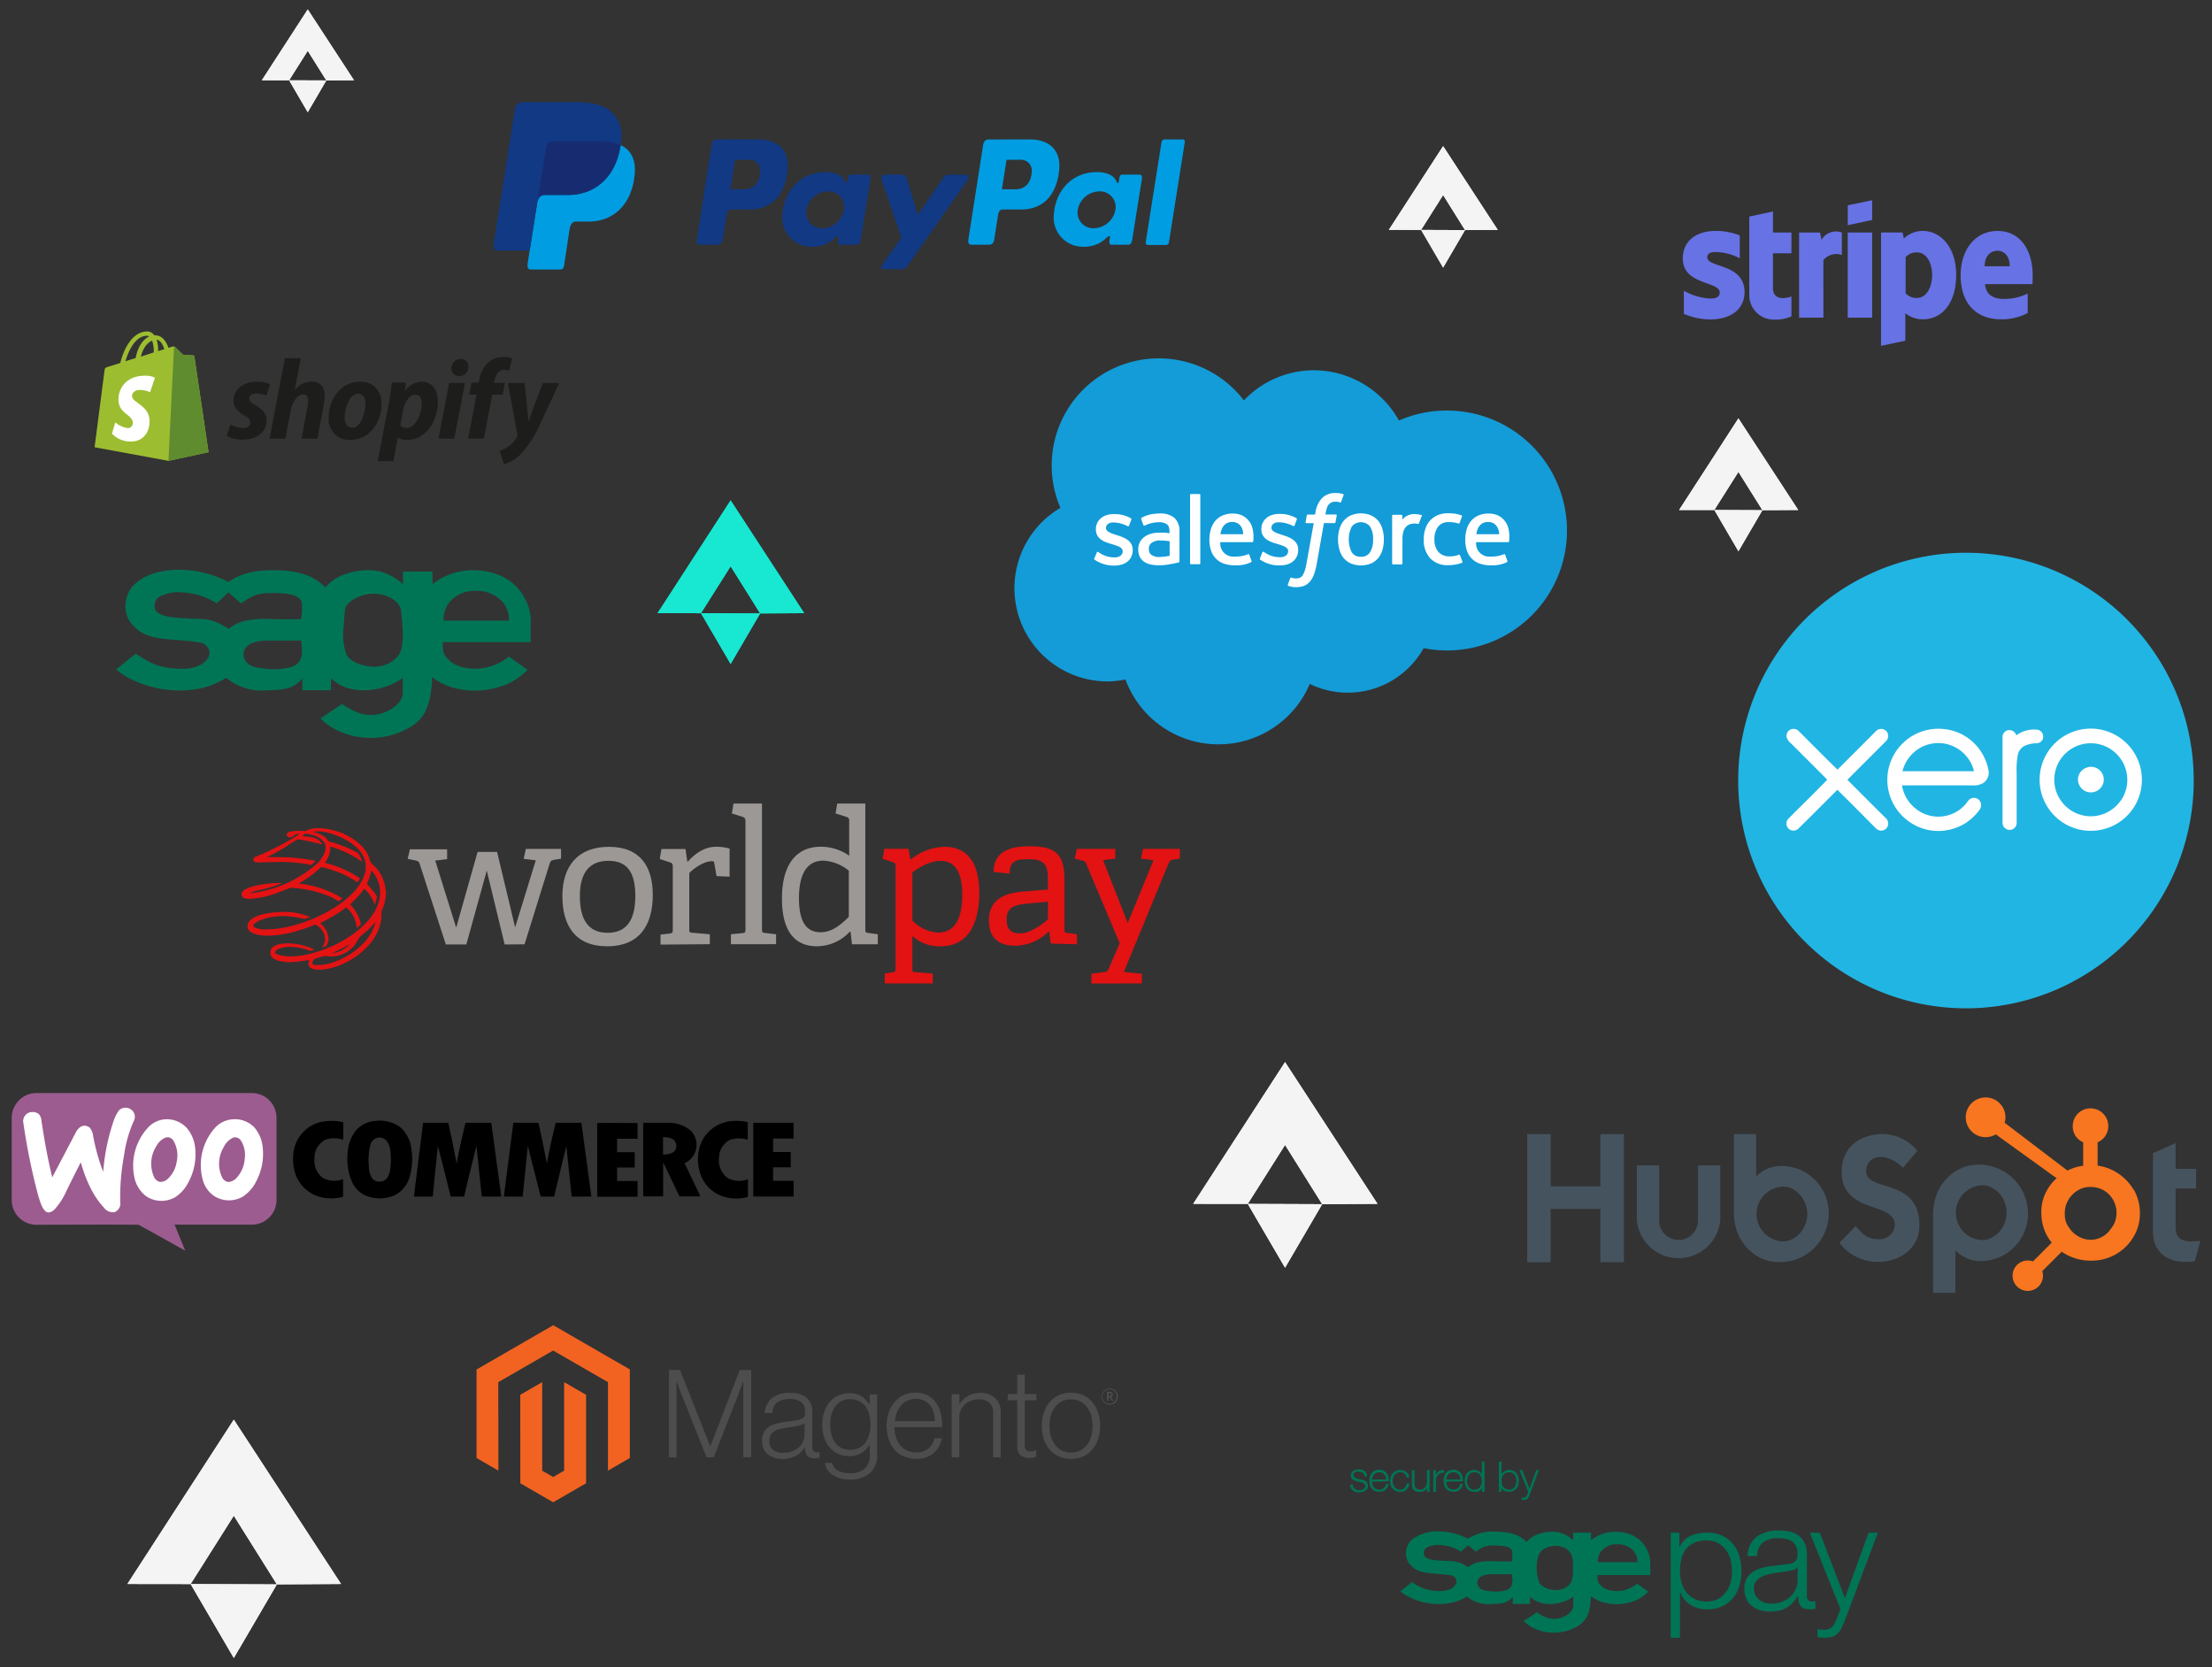 <svg id="Layer_1" data-name="Layer 1" xmlns="http://www.w3.org/2000/svg" xmlns:xlink="http://www.w3.org/1999/xlink" viewBox="0 0 528 398"><rect x="0" y="0" width="528" height="398" fill="#333333" stroke="none"/><defs><style>.cls-1{fill:#18e7d1;}.cls-2{fill:#f4f4f4;}.cls-3{clip-path:url(#clip-path);}.cls-4{clip-path:url(#clip-path-2);}.cls-5{clip-path:url(#clip-path-3);}.cls-6{clip-path:url(#clip-path-4);}.cls-7{clip-path:url(#clip-path-5);}.cls-8{clip-path:url(#clip-path-6);}.cls-9{clip-path:url(#clip-path-7);}.cls-10{clip-path:url(#clip-path-8);}.cls-11{clip-path:url(#clip-path-9);}.cls-12{clip-path:url(#clip-path-10);}.cls-13{clip-path:url(#clip-path-11);}.cls-14{clip-path:url(#clip-path-12);}.cls-15,.cls-16{fill:#007556;}.cls-15,.cls-19,.cls-23,.cls-24,.cls-25,.cls-26,.cls-32,.cls-33,.cls-34{fill-rule:evenodd;}.cls-17{fill:#139cd8;}.cls-18,.cls-19{fill:#fff;}.cls-20{fill:#9dbd31;}.cls-21{fill:#5f8c2f;}.cls-22{fill:#1d1d1b;}.cls-23{fill:#9c5c8f;}.cls-25{fill:#9c9896;}.cls-26{fill:#e31213;}.cls-27{fill:#21b5e3;}.cls-28{fill:#45535e;}.cls-29{fill:#f8761f;}.cls-30{fill:#f26322;}.cls-31{fill:#4d4d4d;}.cls-32{fill:#009de2;}.cls-33{fill:#113984;}.cls-34{fill:#172c70;}.cls-35{fill:#6772e5;}</style><clipPath id="clip-path"><polygon class="cls-2" points="400.8 121.73 409.21 121.73 414.96 112.64 420.69 121.78 429.23 121.73 414.96 99.86 400.8 121.73"/></clipPath><clipPath id="clip-path-2"><polygon class="cls-2" points="409.21 121.73 414.96 131.58 420.69 121.78 409.21 121.73"/></clipPath><clipPath id="clip-path-3"><polygon class="cls-2" points="331.51 54.87 339.21 54.88 344.47 46.56 349.7 54.92 357.51 54.87 344.47 34.88 331.51 54.87"/></clipPath><clipPath id="clip-path-4"><polygon class="cls-2" points="339.21 54.88 344.47 63.88 349.7 54.92 339.21 54.88"/></clipPath><clipPath id="clip-path-5"><polygon class="cls-1" points="156.96 146.36 167.32 146.37 174.4 135.17 181.45 146.42 191.96 146.36 174.4 119.44 156.96 146.36"/></clipPath><clipPath id="clip-path-6"><polygon class="cls-1" points="167.32 146.37 174.4 158.48 181.45 146.42 167.32 146.37"/></clipPath><clipPath id="clip-path-7"><polygon class="cls-2" points="284.81 287.35 297.84 287.36 306.74 273.29 315.6 287.43 328.81 287.35 306.74 253.51 284.81 287.35"/></clipPath><clipPath id="clip-path-8"><polygon class="cls-2" points="297.84 287.36 306.74 302.6 315.6 287.43 297.84 287.36"/></clipPath><clipPath id="clip-path-9"><polygon class="cls-2" points="62.5 19.16 69.01 19.17 73.46 12.13 77.89 19.2 84.5 19.16 73.46 2.25 62.5 19.16"/></clipPath><clipPath id="clip-path-10"><polygon class="cls-2" points="69.01 19.17 73.46 26.79 77.89 19.2 69.01 19.17"/></clipPath><clipPath id="clip-path-11"><polygon class="cls-2" points="30.41 378.08 45.5 378.1 55.81 361.79 66.09 378.18 81.41 378.08 55.81 338.86 30.41 378.08"/></clipPath><clipPath id="clip-path-12"><polygon class="cls-2" points="45.5 378.1 55.81 395.75 66.09 378.18 45.5 378.1"/></clipPath></defs><title>2Artboard 4</title><polygon class="cls-2" points="400.8 121.73 409.21 121.73 414.96 112.64 420.69 121.78 429.23 121.73 414.96 99.86 400.8 121.73"/><g class="cls-3"><rect class="cls-2" x="400.79" y="99.86" width="28.44" height="21.92"/></g><polygon class="cls-2" points="409.21 121.73 414.96 131.58 420.69 121.78 409.21 121.73"/><g class="cls-4"><rect class="cls-2" x="409.21" y="121.73" width="11.48" height="9.85"/></g><polygon class="cls-2" points="331.51 54.87 339.21 54.88 344.47 46.56 349.7 54.92 357.51 54.87 344.47 34.88 331.51 54.87"/><g class="cls-5"><rect class="cls-2" x="331.51" y="34.88" width="26" height="20.04"/></g><polygon class="cls-2" points="339.21 54.88 344.47 63.88 349.7 54.92 339.21 54.88"/><g class="cls-6"><rect class="cls-2" x="339.21" y="54.88" width="10.5" height="9"/></g><polygon class="cls-1" points="156.96 146.36 167.32 146.37 174.4 135.17 181.45 146.42 191.96 146.36 174.4 119.44 156.96 146.36"/><g class="cls-7"><rect class="cls-1" x="156.96" y="119.44" width="35" height="26.98"/></g><polygon class="cls-1" points="167.32 146.37 174.4 158.48 181.45 146.42 167.32 146.37"/><g class="cls-8"><rect class="cls-1" x="167.32" y="146.37" width="14.13" height="12.12"/></g><polygon class="cls-2" points="284.81 287.35 297.84 287.36 306.74 273.29 315.6 287.43 328.81 287.35 306.74 253.51 284.81 287.35"/><g class="cls-9"><rect class="cls-2" x="284.82" y="253.51" width="44" height="33.92"/></g><polygon class="cls-2" points="297.84 287.36 306.74 302.6 315.6 287.43 297.84 287.36"/><g class="cls-10"><rect class="cls-2" x="297.84" y="287.36" width="17.76" height="15.23"/></g><polygon class="cls-2" points="62.5 19.16 69.01 19.17 73.46 12.13 77.89 19.2 84.5 19.16 73.46 2.25 62.5 19.16"/><g class="cls-11"><rect class="cls-2" x="62.5" y="2.25" width="22" height="16.96"/></g><polygon class="cls-2" points="69.01 19.17 73.46 26.79 77.89 19.2 69.01 19.17"/><g class="cls-12"><rect class="cls-2" x="69.01" y="19.17" width="8.88" height="7.62"/></g><polygon class="cls-2" points="30.41 378.08 45.5 378.1 55.81 361.79 66.09 378.18 81.41 378.08 55.81 338.86 30.41 378.08"/><g class="cls-13"><rect class="cls-2" x="30.41" y="338.86" width="51" height="39.31"/></g><polygon class="cls-2" points="45.5 378.1 55.81 395.75 66.09 378.18 45.5 378.1"/><g class="cls-14"><rect class="cls-2" x="45.5" y="378.1" width="20.59" height="17.66"/></g><path class="cls-15" d="M126.71,148.21c0-4.21-3.27-12.07-13.84-12.1a15.34,15.34,0,0,0-9.63,3.34v-3H96.17v3a12.65,12.65,0,0,0-6-3.16,15.91,15.91,0,0,0-7.29.6,10.49,10.49,0,0,0-5.22,3.34c-3-3.3-7.62-4-11.33-4.1-4.23-.15-8.5.37-11.82,2.79A25.67,25.67,0,0,0,42.8,136c-4,0-7.74.91-10.42,3.23a6.07,6.07,0,0,0-1.88,2.68,7.11,7.11,0,0,0,.5,6.47c2,2.64,4.19,3.66,8.16,4.11,3.49.39,5.93.39,8.51.87A2.64,2.64,0,0,1,50,155.85c0,1.56-2.18,4.12-7.45,3.77-4.39-.29-6-.9-10.18-3.59l-4.66,3.77s.8.63,1.34,1,1.06.67,1.63,1h0a26.13,26.13,0,0,0,16,2.73A18.84,18.84,0,0,0,54,161.78a13.21,13.21,0,0,0,9.62,3c3.51-.16,6.12,0,8.55-2.83v2.8H79v-2.8a20.81,20.81,0,0,0,1.83,1.32c4.34,2.6,11.23,1.62,15.31-1.48v3.62c-.12,2.23-2.17,3.76-4.33,4.62-3.73,1.49-7.12.15-10.15-2l-5.17,3.46a14.42,14.42,0,0,0,4.66,3.13,18.52,18.52,0,0,0,16.66-1c3-1.77,4.13-3.93,4.85-7.26a24,24,0,0,0,.48-4.61s0-.09,0-.13l.18.13a15.31,15.31,0,0,0,4.66,2.34,19.52,19.52,0,0,0,10.72,0,15.13,15.13,0,0,0,5-2.3h0a16.87,16.87,0,0,0,2.23-1.91l-4.46-3.17a12.88,12.88,0,0,1-6.33,2.8c-3,.37-6.32-.16-8.14-2.13-1-1.06-1.33-1.4-1.33-4.1l21,0v-5.05Zm-44.71,2c.06-1.55.2-3.21.37-4.84.08-.79,1-1.75,2.39-2.49a8.9,8.9,0,0,1,7.63-.55c1.81.7,3.21,1.95,3.36,3.55s.29,2.9.36,4.25a17,17,0,0,1-.32,4.83A4.53,4.53,0,0,1,94,157.55a7.48,7.48,0,0,1-5,1.59c-2.94-.16-5.56-1.33-6.34-3a14.17,14.17,0,0,1-.7-6Zm-12.46,9a16.11,16.11,0,0,1-6.29.39c-2.07-.25-4-.4-4.85-2.26a2.56,2.56,0,0,1,.34-2.8c1.07-1.35,3.54-1.62,5-1.63h8.13c.22,2.12.89,5.28-2.35,6.29ZM45.38,147.64c-3.26-.17-6.26-.24-7.89-1.54-.94-.75-.75-2.91.56-3.69a9.85,9.85,0,0,1,5.5-1A16.84,16.84,0,0,1,51.72,144l2.83-2.62s3,2.74,3,2.62c3.49-2.43,4.72-2.43,8-2.43,4.44,0,5.72.87,6.37,1.84.41.62,0,4.37,0,4.37s-3.92.12-6.75,0a23.21,23.21,0,0,0-5.76.25,9.27,9.27,0,0,0-4.82,2.09A18.4,18.4,0,0,0,52,148.67c-2.39-1.09-4.09-.89-6.65-1Zm60.5.49a7,7,0,0,1,1.17-4.1,7.83,7.83,0,0,1,6.56-3,8.24,8.24,0,0,1,6.51,2.82,6.76,6.76,0,0,1,1.38,4.28H105.88"/><path class="cls-15" d="M393.91,372.92c0-2.54-2-7.27-8.34-7.29a9.24,9.24,0,0,0-5.8,2v-1.8H375.5v1.8a7.62,7.62,0,0,0-3.59-1.91,9.58,9.58,0,0,0-4.39.36,6.32,6.32,0,0,0-3.15,2c-1.78-2-4.59-2.39-6.83-2.47a11.2,11.2,0,0,0-7.12,1.68,15.47,15.47,0,0,0-7.08-1.75,9.6,9.6,0,0,0-6.28,1.95,3.66,3.66,0,0,0-1.13,1.62,4.28,4.28,0,0,0,.3,3.9c1.19,1.59,2.52,2.21,4.92,2.48,2.1.24,3.57.24,5.13.52a1.59,1.59,0,0,1,1.41,1.48c0,.94-1.32,2.48-4.49,2.27a10.21,10.21,0,0,1-6.13-2.16l-2.81,2.27s.48.38.81.6.64.4,1,.58h0a15.74,15.74,0,0,0,9.67,1.65,11.34,11.34,0,0,0,4.4-1.63,8,8,0,0,0,5.8,1.8c2.12-.1,3.69,0,5.15-1.71v1.69h4.12v-1.69a12.65,12.65,0,0,0,1.11.8c2.61,1.57,6.77,1,9.23-.89v2.18c-.07,1.35-1.31,2.27-2.61,2.79-2.25.9-4.29.09-6.12-1.19l-3.12,2.08a8.69,8.69,0,0,0,2.81,1.88,11.16,11.16,0,0,0,10-.6,5.89,5.89,0,0,0,2.92-4.38,14.44,14.44,0,0,0,.29-2.78s0-.05,0-.08l.11.08a9.23,9.23,0,0,0,2.81,1.41,11.77,11.77,0,0,0,6.46,0,9.12,9.12,0,0,0,3-1.38h0a10.15,10.15,0,0,0,1.35-1.15L390.77,378A7.76,7.76,0,0,1,387,379.7c-1.78.23-3.81-.1-4.91-1.28-.59-.64-.8-.84-.8-2.47h12.65Zm-27.12,1.18a9.19,9.19,0,0,1,.44-2.77,3.13,3.13,0,0,1,1.4-1.65,5.36,5.36,0,0,1,4.6-.33,3.48,3.48,0,0,1,2,2.14,7.72,7.72,0,0,1,.22,2.56,13.06,13.06,0,0,1-.19,2.91,2.73,2.73,0,0,1-1,1.58,4.51,4.51,0,0,1-3,1c-1.77-.1-3.35-.8-3.82-1.78a8.22,8.22,0,0,1-.6-3.63m-7.33,5.44a9.7,9.7,0,0,1-3.79.24c-1.25-.15-2.44-.24-2.93-1.36a1.54,1.54,0,0,1,.2-1.68c.64-.82,2.14-1,3-1h4.9c.13,1.28.54,3.18-1.41,3.79m-14.55-7c-2-.11-3.77-.14-4.75-.93a1.51,1.51,0,0,1,.34-2.22,5.93,5.93,0,0,1,3.31-.61,10.15,10.15,0,0,1,4.92,1.58l1.71-1.58s1.8,1.65,1.8,1.58a6.39,6.39,0,0,1,4.8-1.46c2.68,0,3.45.52,3.84,1.11a9.27,9.27,0,0,1,0,2.64s-2.36.07-4.07,0a14,14,0,0,0-3.47.15,5.58,5.58,0,0,0-2.9,1.26,11.09,11.09,0,0,0-1.52-.87,9.49,9.49,0,0,0-4-.62m36.45.29a4.24,4.24,0,0,1,.71-2.47,4.72,4.72,0,0,1,4-1.81,5,5,0,0,1,3.92,1.7,4.07,4.07,0,0,1,.83,2.58Z"/><path class="cls-16" d="M398.8,365.84h2.06v3.47h.07a4.86,4.86,0,0,1,2.54-2.68,9.54,9.54,0,0,1,4-.8,8.35,8.35,0,0,1,3.63.74,7.39,7.39,0,0,1,2.57,2,8.32,8.32,0,0,1,1.52,2.92,12.61,12.61,0,0,1,0,7,8.32,8.32,0,0,1-1.52,2.92,7.39,7.39,0,0,1-2.57,2,8.35,8.35,0,0,1-3.63.74,8.06,8.06,0,0,1-2-.25,6.69,6.69,0,0,1-1.83-.76,6.43,6.43,0,0,1-1.51-1.26,5.28,5.28,0,0,1-1-1.74H401v10.78H398.8Zm14.31,6.52A7,7,0,0,0,412,370a5.71,5.71,0,0,0-1.86-1.67,5.45,5.45,0,0,0-2.73-.64,7.11,7.11,0,0,0-3.08.6,5.28,5.28,0,0,0-2,1.59,6,6,0,0,0-1,2.31A12.43,12.43,0,0,0,401,375a10.46,10.46,0,0,0,.34,2.63,6.62,6.62,0,0,0,1.1,2.33,5.8,5.8,0,0,0,2,1.67,6.36,6.36,0,0,0,3,.64,5.44,5.44,0,0,0,2.73-.64,5.7,5.7,0,0,0,1.86-1.67,7,7,0,0,0,1.06-2.33,10.4,10.4,0,0,0,0-5.25"/><path class="cls-16" d="M417.17,371.44a5.77,5.77,0,0,1,2.22-4.68,8.73,8.73,0,0,1,5.19-1.45,12.82,12.82,0,0,1,2.41.23,5.84,5.84,0,0,1,2.16.87,4.73,4.73,0,0,1,1.56,1.79,6.47,6.47,0,0,1,.6,3v9.72a1.18,1.18,0,0,0,1.31,1.35,1.9,1.9,0,0,0,.71-.14V384l-.69.11a6.76,6.76,0,0,1-.76,0,3.37,3.37,0,0,1-1.37-.23,1.83,1.83,0,0,1-.8-.66,2.45,2.45,0,0,1-.37-1,8.64,8.64,0,0,1-.09-1.29h-.07a14.94,14.94,0,0,1-1.22,1.58,6.5,6.5,0,0,1-1.38,1.17,6,6,0,0,1-1.76.73,9.58,9.58,0,0,1-2.3.25,8.69,8.69,0,0,1-2.39-.32,5.6,5.6,0,0,1-1.95-1,4.57,4.57,0,0,1-1.31-1.67,5.54,5.54,0,0,1-.48-2.39,4.73,4.73,0,0,1,.85-3,5.36,5.36,0,0,1,2.25-1.65,12.87,12.87,0,0,1,3.16-.8l3.56-.44a10.54,10.54,0,0,0,1.22-.19,2.54,2.54,0,0,0,.9-.37,1.6,1.6,0,0,0,.55-.71,3.13,3.13,0,0,0,.2-1.21,4.08,4.08,0,0,0-.37-1.86,3,3,0,0,0-1-1.15,4.16,4.16,0,0,0-1.52-.59,10.34,10.34,0,0,0-1.86-.16,5.66,5.66,0,0,0-3.46,1,3.94,3.94,0,0,0-1.44,3.24Zm11.91,2.69H429a1.28,1.28,0,0,1-.82.57,8.28,8.28,0,0,1-1.06.25q-1.42.25-2.92.44a16.1,16.1,0,0,0-2.75.59,5.38,5.38,0,0,0-2,1.12,2.66,2.66,0,0,0-.8,2.07,3.25,3.25,0,0,0,.34,1.51,3.64,3.64,0,0,0,.9,1.13,3.93,3.93,0,0,0,1.31.73,4.77,4.77,0,0,0,1.52.25,7.69,7.69,0,0,0,2.45-.39,6,6,0,0,0,2-1.13,5.4,5.4,0,0,0,1.9-4.22Z"/><path class="cls-16" d="M432,365.84h2.38l6,15.6,5.64-15.6h2.23l-7.94,21.1q-.5,1.17-.9,1.93a4,4,0,0,1-.94,1.21,3.29,3.29,0,0,1-1.22.64,6.64,6.64,0,0,1-1.76.19l-1-.05a2.16,2.16,0,0,1-.66-.12v-1.88l.76.12a5.32,5.32,0,0,0,.76.05,3,3,0,0,0,1.22-.21,2.59,2.59,0,0,0,.83-.59,3.35,3.35,0,0,0,.6-.9l.53-1.17.78-2.09Z"/><path class="cls-16" d="M325.69,352.41a1.2,1.2,0,0,0-.12-.51,1,1,0,0,0-.3-.36,1.24,1.24,0,0,0-.43-.21,2,2,0,0,0-.52-.07,2.1,2.1,0,0,0-.43,0,1.33,1.33,0,0,0-.4.15.86.86,0,0,0-.29.28.76.76,0,0,0-.11.42.6.6,0,0,0,.11.36.94.94,0,0,0,.27.25,1.7,1.7,0,0,0,.35.17l.35.11.85.19a2.43,2.43,0,0,1,.54.15,1.75,1.75,0,0,1,.48.28,1.37,1.37,0,0,1,.34.42,1.28,1.28,0,0,1,.13.6,1.31,1.31,0,0,1-.19.72,1.56,1.56,0,0,1-.49.49,2.17,2.17,0,0,1-.67.27,3.29,3.29,0,0,1-.74.09,2.38,2.38,0,0,1-1.49-.44,1.87,1.87,0,0,1-.65-1.4h.64a1.26,1.26,0,0,0,.47,1,1.7,1.7,0,0,0,1.07.33,2.42,2.42,0,0,0,.48-.05,1.54,1.54,0,0,0,.46-.17,1.1,1.1,0,0,0,.35-.31.76.76,0,0,0,.14-.46.74.74,0,0,0-.1-.38.82.82,0,0,0-.26-.27,1.63,1.63,0,0,0-.37-.18l-.42-.12-.82-.18a4.62,4.62,0,0,1-.58-.19,1.82,1.82,0,0,1-.46-.26,1.1,1.1,0,0,1-.31-.38,1.27,1.27,0,0,1-.11-.56,1.25,1.25,0,0,1,.18-.68,1.38,1.38,0,0,1,.46-.45,2.14,2.14,0,0,1,.63-.25,3.06,3.06,0,0,1,.69-.08,2.56,2.56,0,0,1,.73.1,1.69,1.69,0,0,1,.6.31,1.54,1.54,0,0,1,.41.53,1.89,1.89,0,0,1,.17.74Z"/><path class="cls-16" d="M327.5,353.67a2.3,2.3,0,0,0,.1.66,1.94,1.94,0,0,0,.3.61,1.6,1.6,0,0,0,.53.45,1.62,1.62,0,0,0,.78.18,1.53,1.53,0,0,0,1.09-.37,1.94,1.94,0,0,0,.55-1h.64a2.57,2.57,0,0,1-.74,1.38,2.2,2.2,0,0,1-1.53.49,2.49,2.49,0,0,1-1.07-.21,2,2,0,0,1-.73-.57,2.4,2.4,0,0,1-.42-.83,3.58,3.58,0,0,1-.14-1,3.4,3.4,0,0,1,.14-1,2.5,2.5,0,0,1,.42-.84,2.09,2.09,0,0,1,.73-.59,2.35,2.35,0,0,1,1.07-.22,2.23,2.23,0,0,1,1.07.24,2.1,2.1,0,0,1,.72.63,2.54,2.54,0,0,1,.4.89,3.71,3.71,0,0,1,.1,1Zm3.38-.54a2,2,0,0,0-.13-.64,1.73,1.73,0,0,0-.33-.54,1.61,1.61,0,0,0-.52-.38,1.58,1.58,0,0,0-.69-.14,1.58,1.58,0,0,0-1.21.52,1.86,1.86,0,0,0-.34.55,2.5,2.5,0,0,0-.17.64Z"/><path class="cls-16" d="M335.75,352.68a1.73,1.73,0,0,0-.49-.92,1.39,1.39,0,0,0-1-.33,1.68,1.68,0,0,0-1.37.65,2.08,2.08,0,0,0-.34.66,2.53,2.53,0,0,0,0,1.52,2.07,2.07,0,0,0,.34.66,1.68,1.68,0,0,0,1.37.65,1.4,1.4,0,0,0,.56-.11,1.49,1.49,0,0,0,.46-.31,1.64,1.64,0,0,0,.33-.47,1.74,1.74,0,0,0,.16-.6h.64a2.41,2.41,0,0,1-.7,1.49,2,2,0,0,1-1.45.54,2.52,2.52,0,0,1-1.06-.21,2.29,2.29,0,0,1-.77-.56,2.4,2.4,0,0,1-.48-.83,3.21,3.21,0,0,1,0-2,2.39,2.39,0,0,1,.48-.83,2.29,2.29,0,0,1,.77-.56,2.52,2.52,0,0,1,1.06-.21,2.27,2.27,0,0,1,1.42.44,1.9,1.9,0,0,1,.69,1.34Z"/><path class="cls-16" d="M341.23,356.1h-.59v-.94h0a1.44,1.44,0,0,1-.73.73,2.66,2.66,0,0,1-1.07.21A2.38,2.38,0,0,1,338,356a1.38,1.38,0,0,1-.57-.38,1.56,1.56,0,0,1-.32-.61,3,3,0,0,1-.1-.8v-3.29h.64v3.29a1.61,1.61,0,0,0,.33,1,1.36,1.36,0,0,0,1.07.35,1.39,1.39,0,0,0,.7-.17,1.46,1.46,0,0,0,.49-.46,2,2,0,0,0,.28-.65,3.1,3.1,0,0,0,.09-.75v-2.65h.64Z"/><path class="cls-16" d="M342.13,350.89h.59v1.22h0a1.81,1.81,0,0,1,.75-.95,2.13,2.13,0,0,1,1.22-.28v.64a2,2,0,0,0-.79.11,1.78,1.78,0,0,0-.61.38,1.71,1.71,0,0,0-.4.6,2,2,0,0,0-.14.75v2.74h-.64Z"/><path class="cls-16" d="M345.21,353.67a2.3,2.3,0,0,0,.1.66,2,2,0,0,0,.3.61,1.6,1.6,0,0,0,.53.45,1.62,1.62,0,0,0,.78.18,1.53,1.53,0,0,0,1.09-.37,1.94,1.94,0,0,0,.55-1h.64a2.57,2.57,0,0,1-.74,1.38,2.2,2.2,0,0,1-1.53.49,2.49,2.49,0,0,1-1.07-.21,2,2,0,0,1-.73-.57,2.4,2.4,0,0,1-.42-.83,3.58,3.58,0,0,1-.14-1,3.4,3.4,0,0,1,.14-1,2.5,2.5,0,0,1,.42-.84,2.09,2.09,0,0,1,.73-.59,2.35,2.35,0,0,1,1.07-.22,2.23,2.23,0,0,1,1.07.24,2.1,2.1,0,0,1,.72.63,2.54,2.54,0,0,1,.4.89,3.71,3.71,0,0,1,.1,1Zm3.38-.54a2,2,0,0,0-.13-.64,1.73,1.73,0,0,0-.33-.54,1.61,1.61,0,0,0-.52-.38,1.58,1.58,0,0,0-.69-.14,1.58,1.58,0,0,0-1.21.52,1.86,1.86,0,0,0-.34.55,2.5,2.5,0,0,0-.17.64Z"/><path class="cls-16" d="M354.36,356.1h-.59v-1h0a1.49,1.49,0,0,1-.3.46,2.06,2.06,0,0,1-.45.36,1.07,1.07,0,0,1-.54.16h-.57a2.38,2.38,0,0,1-1-.21,2.11,2.11,0,0,1-.73-.57,2.37,2.37,0,0,1-.43-.83,3.59,3.59,0,0,1,0-2,2.37,2.37,0,0,1,.43-.83,2.11,2.11,0,0,1,.73-.57,2.38,2.38,0,0,1,1-.21,2.17,2.17,0,0,1,1.09.29,1.74,1.74,0,0,1,.43.35,1.51,1.51,0,0,1,.29.5h0v-3.14h.64Zm-4.08-1.86a2,2,0,0,0,.3.66,1.62,1.62,0,0,0,.53.48,1.55,1.55,0,0,0,.78.18,1.81,1.81,0,0,0,.85-.18,1.65,1.65,0,0,0,.57-.48,1.89,1.89,0,0,0,.31-.66,3,3,0,0,0,0-1.5,1.89,1.89,0,0,0-.31-.66,1.65,1.65,0,0,0-.57-.48,1.82,1.82,0,0,0-.85-.18,1.55,1.55,0,0,0-.78.18,1.63,1.63,0,0,0-.53.48,2,2,0,0,0-.3.66,3,3,0,0,0,0,1.5"/><path class="cls-16" d="M357.78,348.89h.64V352h0a1.51,1.51,0,0,1,.29-.5,1.74,1.74,0,0,1,.43-.35,2.17,2.17,0,0,1,1.09-.29,2.38,2.38,0,0,1,1,.21,2.11,2.11,0,0,1,.73.57,2.37,2.37,0,0,1,.43.83,3.59,3.59,0,0,1,0,2,2.37,2.37,0,0,1-.43.83,2.11,2.11,0,0,1-.73.57,2.38,2.38,0,0,1-1,.21,2.72,2.72,0,0,1-1.14-.23,1.38,1.38,0,0,1-.72-.76h0v1h-.59Zm4.08,3.86a2,2,0,0,0-.3-.66,1.63,1.63,0,0,0-.53-.48,1.55,1.55,0,0,0-.78-.18,1.82,1.82,0,0,0-.85.18,1.65,1.65,0,0,0-.57.48,1.89,1.89,0,0,0-.31.66,3,3,0,0,0,0,1.5,1.88,1.88,0,0,0,.31.66,1.65,1.65,0,0,0,.57.48,1.81,1.81,0,0,0,.85.18,1.55,1.55,0,0,0,.78-.18,1.63,1.63,0,0,0,.53-.48,2,2,0,0,0,.3-.66,3,3,0,0,0,0-1.5"/><path class="cls-16" d="M362.69,350.89h.68l1.72,4.45,1.61-4.45h.64l-2.26,6q-.14.33-.26.55a1.15,1.15,0,0,1-.27.34.94.94,0,0,1-.35.18,1.89,1.89,0,0,1-.5.06l-.3,0a.62.62,0,0,1-.19,0v-.54l.22,0,.22,0a.86.86,0,0,0,.35-.06.75.75,0,0,0,.24-.17,1,1,0,0,0,.17-.26l.15-.33.22-.6Z"/><path class="cls-17" d="M296.93,95.55a23.07,23.07,0,0,1,16.69-7.17,23.31,23.31,0,0,1,20.31,12A28.08,28.08,0,0,1,345.41,98a28.63,28.63,0,1,1-5.59,56.71,20.75,20.75,0,0,1-27.18,8.54,23.67,23.67,0,0,1-44-1.07,21.84,21.84,0,0,1-4.52.47,22.25,22.25,0,0,1-11-41.43,25.57,25.57,0,0,1,43.8-25.64"/><path class="cls-18" d="M261.21,133.29c-.08.22,0,.26.06.3a7.88,7.88,0,0,0,.75.45A8,8,0,0,0,266,135c2.7,0,4.38-1.44,4.38-3.75v0c0-2.14-1.89-2.92-3.67-3.48l-.23-.07c-1.34-.44-2.49-.81-2.49-1.69v0c0-.75.68-1.31,1.72-1.31a7.77,7.77,0,0,1,3.43.88s.26.17.36-.09l.55-1.48a.25.25,0,0,0-.13-.3,7.66,7.66,0,0,0-3.87-1h-.27c-2.47,0-4.2,1.49-4.2,3.63v0c0,2.25,1.9,3,3.69,3.5l.29.09c1.3.4,2.42.74,2.42,1.66v0c0,.84-.73,1.46-1.9,1.46a6.37,6.37,0,0,1-3.48-1l-.44-.28a.22.22,0,0,0-.36.12Z"/><path class="cls-18" d="M300.75,133.29c-.08.22,0,.26.06.3a7.88,7.88,0,0,0,.75.45,8,8,0,0,0,3.94.92c2.7,0,4.38-1.44,4.38-3.75v0c0-2.14-1.89-2.92-3.67-3.48l-.23-.07c-1.34-.44-2.49-.81-2.49-1.69v0c0-.75.68-1.31,1.72-1.31a7.77,7.77,0,0,1,3.43.88s.26.17.36-.09l.55-1.48a.25.25,0,0,0-.13-.3,7.66,7.66,0,0,0-3.87-1h-.27c-2.47,0-4.2,1.49-4.2,3.63v0c0,2.25,1.91,3,3.69,3.5l.29.09c1.3.4,2.42.74,2.42,1.66v0c0,.84-.73,1.46-1.9,1.46a6.38,6.38,0,0,1-3.48-1l-.44-.28a.23.23,0,0,0-.35.12Z"/><path class="cls-18" d="M330,126.34a5.42,5.42,0,0,0-1-2,4.93,4.93,0,0,0-1.73-1.32,6.26,6.26,0,0,0-4.83,0,4.92,4.92,0,0,0-1.73,1.32,5.4,5.4,0,0,0-1,2,9,9,0,0,0,0,4.84,5.42,5.42,0,0,0,1,2,4.83,4.83,0,0,0,1.73,1.31,6.41,6.41,0,0,0,4.83,0,4.85,4.85,0,0,0,1.73-1.31,5.42,5.42,0,0,0,1-2,9,9,0,0,0,0-4.84m-2.25,2.42a5.56,5.56,0,0,1-.72,3.06,2.43,2.43,0,0,1-2.19,1.07,2.4,2.4,0,0,1-2.18-1.07,6.92,6.92,0,0,1,0-6.12,2.8,2.8,0,0,1,4.38,0,5.5,5.5,0,0,1,.72,3.05"/><path class="cls-19" d="M348.5,132.55a.21.21,0,0,0-.29-.14,5.11,5.11,0,0,1-1,.3,7.88,7.88,0,0,1-1.23.09,3.44,3.44,0,0,1-2.58-1,4.32,4.32,0,0,1-1-3.08,4.78,4.78,0,0,1,.87-3,3,3,0,0,1,2.5-1.1,7.57,7.57,0,0,1,2.38.34s.18.08.26-.15c.2-.55.34-.94.56-1.54a.2.2,0,0,0-.14-.27,8.79,8.79,0,0,0-1.5-.38,11.47,11.47,0,0,0-1.69-.11,6.15,6.15,0,0,0-2.51.48,5.2,5.2,0,0,0-1.82,1.31,5.56,5.56,0,0,0-1.1,2,7.74,7.74,0,0,0-.37,2.43,6.48,6.48,0,0,0,1.5,4.49,5.7,5.7,0,0,0,4.45,1.68,9.21,9.21,0,0,0,3.19-.57.21.21,0,0,0,.09-.27Z"/><path class="cls-19" d="M360,125.91a4.74,4.74,0,0,0-1-1.79,4.45,4.45,0,0,0-1.45-1.1,5.56,5.56,0,0,0-2.19-.44,6,6,0,0,0-2.52.49,5,5,0,0,0-1.76,1.34,5.53,5.53,0,0,0-1,2,8.56,8.56,0,0,0-.33,2.43,8.16,8.16,0,0,0,.35,2.44,4.89,4.89,0,0,0,3,3.21,7.66,7.66,0,0,0,2.77.45,8,8,0,0,0,3.84-.76c.09,0,.16-.13.07-.37l-.5-1.4a.22.22,0,0,0-.29-.13,7.36,7.36,0,0,1-3.13.56,3.12,3.12,0,0,1-3.5-3.43H360a.23.23,0,0,0,.22-.2,8.19,8.19,0,0,0-.23-3.29m-7.59,1.59a4.44,4.44,0,0,1,.62-1.8,2.43,2.43,0,0,1,2.18-1.11,2.37,2.37,0,0,1,2.14,1.11,3.76,3.76,0,0,1,.51,1.8Z"/><path class="cls-19" d="M298.92,125.91a4.74,4.74,0,0,0-1-1.79,4.43,4.43,0,0,0-1.45-1.1,5.56,5.56,0,0,0-2.18-.44,6,6,0,0,0-2.52.49,5,5,0,0,0-1.76,1.34,5.53,5.53,0,0,0-1,2,8.56,8.56,0,0,0-.33,2.43,8.16,8.16,0,0,0,.35,2.44,4.89,4.89,0,0,0,3,3.21,7.66,7.66,0,0,0,2.77.45,8,8,0,0,0,3.84-.76c.09,0,.16-.13.07-.37l-.5-1.4a.22.22,0,0,0-.29-.13,7.36,7.36,0,0,1-3.13.56,3.12,3.12,0,0,1-3.5-3.43h7.63a.23.23,0,0,0,.22-.2,8.19,8.19,0,0,0-.23-3.29m-7.59,1.59a4.47,4.47,0,0,1,.62-1.8,2.44,2.44,0,0,1,2.18-1.11,2.37,2.37,0,0,1,2.14,1.11,3.78,3.78,0,0,1,.5,1.8Z"/><path class="cls-18" d="M277.87,127.14c-.31,0-.71,0-1.19,0a7.21,7.21,0,0,0-1.88.24,4.93,4.93,0,0,0-1.59.74,3.57,3.57,0,0,0-1.51,3,4,4,0,0,0,.35,1.74,3.14,3.14,0,0,0,1,1.19,4.19,4.19,0,0,0,1.55.67,9.1,9.1,0,0,0,2,.21,13.93,13.93,0,0,0,2.32-.19c.75-.13,1.67-.31,1.92-.37l.53-.14a.24.24,0,0,0,.17-.25v-7a4.28,4.28,0,0,0-1.21-3.37,5.2,5.2,0,0,0-3.51-1.05,12.61,12.61,0,0,0-2,.19,7.33,7.33,0,0,0-2.35.86.24.24,0,0,0-.07.3l.54,1.45a.19.19,0,0,0,.25.12l.13-.06a7.76,7.76,0,0,1,3.32-.77,3.09,3.09,0,0,1,1.89.49c.42.32.63.8.63,1.82v.32c-.65-.1-1.26-.15-1.26-.15m-3,5.36a1.47,1.47,0,0,1-.44-.45,1.82,1.82,0,0,1-.23-1,1.67,1.67,0,0,1,.68-1.48,3.41,3.41,0,0,1,2.21-.55,15.43,15.43,0,0,1,2.07.18v3.47a15.64,15.64,0,0,1-2.06.27,3.43,3.43,0,0,1-2.24-.45"/><path class="cls-19" d="M339.42,123.21a.21.21,0,0,0-.11-.27,6.92,6.92,0,0,0-1.28-.22,3.79,3.79,0,0,0-2,.32,3.42,3.42,0,0,0-1.29,1v-.93a.22.22,0,0,0-.22-.23h-2a.22.22,0,0,0-.22.23v11.38a.23.23,0,0,0,.23.23h2a.23.23,0,0,0,.23-.23v-5.69a6.66,6.66,0,0,1,.25-2,2.84,2.84,0,0,1,.67-1.12,2.31,2.31,0,0,1,.94-.57,3.68,3.68,0,0,1,1-.15,4.21,4.21,0,0,1,.84.1c.15,0,.23-.08.28-.21.13-.35.5-1.39.57-1.6"/><path class="cls-19" d="M320.6,117.94a6.06,6.06,0,0,0-.75-.18,5.83,5.83,0,0,0-1-.08,4.37,4.37,0,0,0-3.23,1.16A6.31,6.31,0,0,0,314,122.3l-.09.52h-1.73a.26.26,0,0,0-.26.22l-.28,1.59c0,.15,0,.25.25.25h1.69l-1.71,9.55a11.91,11.91,0,0,1-.46,1.88,3.83,3.83,0,0,1-.53,1.09,1.42,1.42,0,0,1-.7.54,2.87,2.87,0,0,1-.9.13,3.43,3.43,0,0,1-.61-.07,1.8,1.8,0,0,1-.41-.13.21.21,0,0,0-.28.12l-.57,1.55a.23.23,0,0,0,.12.3,5.74,5.74,0,0,0,.7.2,4.59,4.59,0,0,0,1.12.11,5.57,5.57,0,0,0,1.87-.29,3.54,3.54,0,0,0,1.41-1,5.08,5.08,0,0,0,1-1.71,14.62,14.62,0,0,0,.67-2.56l1.72-9.73h2.51a.26.26,0,0,0,.26-.22l.28-1.59c0-.15,0-.25-.25-.25h-2.44a10.22,10.22,0,0,1,.4-1.72,2.2,2.2,0,0,1,.54-.81,1.6,1.6,0,0,1,.64-.4,2.69,2.69,0,0,1,.82-.12,3.27,3.27,0,0,1,.63.06l.39.09c.25.08.28,0,.33-.12l.58-1.6a.2.2,0,0,0-.14-.27"/><path class="cls-19" d="M286.51,134.44a.22.22,0,0,1-.22.23h-2a.22.22,0,0,1-.22-.23V118.15a.22.22,0,0,1,.22-.23h2a.22.22,0,0,1,.22.23Z"/><path class="cls-20" d="M35.1,80.14a.9.9,0,0,1,.51.17c-1.28.6-2.65,2.12-3.23,5.15l-2.44.76c.68-2.31,2.29-6.07,5.16-6.07Zm1.19,1.12a7.41,7.41,0,0,1,.41,2.69c0,.06,0,.12,0,.17l-3.08,1c.59-2.29,1.71-3.4,2.68-3.82Zm2.94,2.08-1.49.46c0-.11,0-.21,0-.32a7.32,7.32,0,0,0-.36-2.41c.88.11,1.47,1.12,1.85,2.27Zm7.17,1.76a.3.3,0,0,0-.27-.25l-2.49-.19L41.8,82.83a.75.75,0,0,0-.67-.09l-.92.29c-.55-1.59-1.53-3-3.24-3h-.14a2.08,2.08,0,0,0-1.61-.92c-4,0-5.9,5-6.5,7.53l-2.79.87c-.87.27-.89.3-1,1.11-.09.62-2.35,18.14-2.35,18.14L40.21,110l9.57-2.07s-3.36-22.7-3.38-22.86Z"/><path class="cls-21" d="M46.13,84.84l-2.49-.19L41.8,82.83a.45.45,0,0,0-.26-.12L40.21,110l9.56-2.07s-3.36-22.7-3.38-22.86a.3.3,0,0,0-.27-.25Z"/><path class="cls-18" d="M37,90.12l-1.18,3.51a5.43,5.43,0,0,0-2.3-.55c-1.86,0-2,1.17-2,1.46,0,1.6,4.18,2.22,4.18,6,0,3-1.87,4.85-4.4,4.85a6.12,6.12,0,0,1-4.58-1.89l.81-2.68a5.8,5.8,0,0,0,2.94,1.37,1.19,1.19,0,0,0,1.24-1.2c0-2.09-3.43-2.18-3.43-5.62,0-2.89,2.07-5.69,6.26-5.69a5.15,5.15,0,0,1,2.41.46Z"/><path class="cls-22" d="M60.93,96.7c-1-.52-1.44-1-1.44-1.55,0-.76.68-1.25,1.74-1.25a6.23,6.23,0,0,1,2.34.52l.87-2.67s-.8-.63-3.16-.63c-3.28,0-5.56,1.88-5.56,4.52,0,1.5,1.06,2.64,2.48,3.46,1.14.65,1.55,1.12,1.55,1.8s-.57,1.28-1.64,1.28a7.35,7.35,0,0,1-3.08-.82L54.11,104a7.1,7.1,0,0,0,3.71.93c3.38,0,5.81-1.66,5.81-4.66,0-1.61-1.23-2.75-2.7-3.6Z"/><path class="cls-22" d="M74.39,91.09a5.09,5.09,0,0,0-4,2l-.05,0L71.8,85.5H68l-3.65,19.21h3.76l1.25-6.57c.49-2.48,1.77-4,3-4,.84,0,1.17.57,1.17,1.39a8.6,8.6,0,0,1-.16,1.66L72,104.71h3.76l1.47-7.77a14,14,0,0,0,.27-2.45c0-2.13-1.12-3.41-3.08-3.41Z"/><path class="cls-22" d="M84.12,102.1c-1.28,0-1.83-1.09-1.83-2.45,0-2.15,1.12-5.67,3.16-5.67,1.34,0,1.77,1.14,1.77,2.26,0,2.32-1.12,5.86-3.11,5.86Zm1.85-11c-4.52,0-7.52,4.09-7.52,8.64A4.91,4.91,0,0,0,83.63,105c4.44,0,7.44-4,7.44-8.64,0-2.7-1.58-5.26-5.1-5.26Z"/><path class="cls-22" d="M97.1,102.15a2.39,2.39,0,0,1-1.55-.54l.63-3.52c.44-2.34,1.66-3.9,3-3.9,1.14,0,1.5,1.06,1.5,2.07,0,2.43-1.44,5.89-3.54,5.89Zm3.6-11.07a5.15,5.15,0,0,0-4,2.23h-.05l.22-2H93.55c-.16,1.36-.46,3.43-.76,5l-2.62,13.76h3.76l1-5.56h.08a4.38,4.38,0,0,0,2.21.49c4.42,0,7.3-4.52,7.3-9.1,0-2.53-1.12-4.8-3.87-4.8Z"/><path class="cls-22" d="M109.93,85.69a2.15,2.15,0,0,0-2.15,2.18,1.73,1.73,0,0,0,1.77,1.88h.05a2.12,2.12,0,0,0,2.21-2.18,1.79,1.79,0,0,0-1.88-1.88Z"/><polygon class="cls-22" points="104.67 104.72 108.43 104.72 111 91.39 107.21 91.39 104.67 104.72 104.67 104.72"/><path class="cls-22" d="M120.56,91.36h-2.62l.14-.63c.22-1.28,1-2.43,2.24-2.43a3.92,3.92,0,0,1,1.2.19l.74-2.94a5,5,0,0,0-2-.33,5.59,5.59,0,0,0-3.68,1.25,7.14,7.14,0,0,0-2.18,4.25l-.11.63h-1.74l-.55,2.83h1.74l-2,10.52h3.76l2-10.52H120l.52-2.83Z"/><path class="cls-22" d="M129.61,91.39s-2.35,5.92-3.41,9.16h-.05c-.07-1-.93-9.16-.93-9.16h-4l2.26,12.24a.8.8,0,0,1-.08.63,6.43,6.43,0,0,1-2,2.26,8.13,8.13,0,0,1-2.13,1.06l1,3.19a8.59,8.59,0,0,0,3.68-2,25.39,25.39,0,0,0,4.93-7.47l4.61-9.87Z"/><path class="cls-23" d="M3.29,264.48a5.89,5.89,0,0,1,5.32-3.58H60a5.9,5.9,0,0,1,6,6c0,6.57,0,13.14,0,19.71a5.9,5.9,0,0,1-5.57,5.7c-6.25,0-12.51,0-18.76,0,.84,2.07,1.69,4.14,2.53,6.21-3.72-2.05-7.41-4.17-11.16-6.18-8.22-.07-16.46,0-24.68,0a5.9,5.9,0,0,1-5.56-5.69c0-6.43,0-12.87,0-19.3a6.61,6.61,0,0,1,.46-2.85Z"/><path class="cls-19" d="M28.43,265a2.27,2.27,0,0,1,3.45.46,2.15,2.15,0,0,1,.11,2,29.67,29.67,0,0,0-2.38,8.34A53.19,53.19,0,0,0,28.71,287a2.18,2.18,0,0,1-1.44,2.35,2.7,2.7,0,0,1-2.47-1.11c-2.8-3-4.38-6.91-5.53-10.8-1.16,2.28-2.31,4.56-3.43,6.86A16.16,16.16,0,0,1,13,288.7c-.53.52-1.42,1-2.1.46-1-.9-1.28-2.33-1.72-3.56A149,149,0,0,1,5.6,268.17a2.2,2.2,0,0,1,1.16-2.53,2.48,2.48,0,0,1,2.46.24,2.63,2.63,0,0,1,.68,1.65c.67,4.53,1.48,9,2.57,13.49q2.81-5.33,5.6-10.66A3.47,3.47,0,0,1,19.19,269a1.83,1.83,0,0,1,2.26.21,3.63,3.63,0,0,1,.77,1.86,47.88,47.88,0,0,0,2.41,8.63,49.56,49.56,0,0,1,2.58-12.41A9.37,9.37,0,0,1,28.43,265ZM39,267.21a6.48,6.48,0,0,1,5.56,2,8.52,8.52,0,0,1,2,4.57,14.05,14.05,0,0,1-1.54,8.33,9.14,9.14,0,0,1-3.21,3.66,6.6,6.6,0,0,1-6.91-.23,7.56,7.56,0,0,1-2.89-4.87,13.34,13.34,0,0,1,3.74-11.95A6.23,6.23,0,0,1,39,267.21Zm.42,4.37a4.36,4.36,0,0,0-2.1,2,7.73,7.73,0,0,0-.63,7.16,2.14,2.14,0,0,0,1.42,1.36,2.53,2.53,0,0,0,2-.77,7,7,0,0,0,2.07-4.07,6.81,6.81,0,0,0-.85-5.09,1.65,1.65,0,0,0-1.88-.63Zm15.75-4.37A6.49,6.49,0,0,1,60.62,269a8.51,8.51,0,0,1,2.09,4.9,14,14,0,0,1-1.52,8,9.19,9.19,0,0,1-3.29,3.76,6.61,6.61,0,0,1-6.65-.09A6.81,6.81,0,0,1,48.51,282a13.34,13.34,0,0,1,3-13,6.35,6.35,0,0,1,3.6-1.79Zm.43,4.37a4.79,4.79,0,0,0-2.24,2.3,7.66,7.66,0,0,0-.41,7,2,2,0,0,0,1.53,1.26,2.94,2.94,0,0,0,2-1,7.46,7.46,0,0,0,1.93-4.5,6.43,6.43,0,0,0-.95-4.46,1.65,1.65,0,0,0-1.89-.61Z"/><path class="cls-24" d="M76.7,267.8a11.91,11.91,0,0,1,5.24.07c0,1.4,0,2.8,0,4.2a6.48,6.48,0,0,0-4.34,0,4.92,4.92,0,0,0-2.53,4.39,5.16,5.16,0,0,0,2,4.7,5.81,5.81,0,0,0,4.82.29c0,1.4,0,2.8,0,4.2a10.23,10.23,0,0,1-6.36-.23,8.56,8.56,0,0,1-5.11-5.5,11.44,11.44,0,0,1-.18-5.85,8.65,8.65,0,0,1,6.41-6.29Zm12.63-.21A8.34,8.34,0,0,1,95.46,269a8.11,8.11,0,0,1,2.76,5.36,15.29,15.29,0,0,1-.46,6.63,7.07,7.07,0,0,1-3.55,4.31,9,9,0,0,1-5.75.47,6.43,6.43,0,0,1-4.17-3.13,13.08,13.08,0,0,1-1.33-7,9.42,9.42,0,0,1,2-5.8,6.7,6.7,0,0,1,4.36-2.27Zm.65,4a2.58,2.58,0,0,0-1.65,2,15.69,15.69,0,0,0-.26,5.13,4.59,4.59,0,0,0,.87,2.66,2.33,2.33,0,0,0,3.43-.16,4.65,4.65,0,0,0,.79-2.31,16.17,16.17,0,0,0,0-4.34,4.45,4.45,0,0,0-1-2.41A2.24,2.24,0,0,0,90,271.6Zm83-3.73a12,12,0,0,1,5.51,0c0,1.4,0,2.81,0,4.21a6.67,6.67,0,0,0-4.24,0,4.78,4.78,0,0,0-2.6,4,5.35,5.35,0,0,0,2,5.08,5.76,5.76,0,0,0,4.88.33c0,1.41,0,2.82,0,4.23a10.42,10.42,0,0,1-6.73-.42,8.58,8.58,0,0,1-4.77-5.53,11.44,11.44,0,0,1-.1-5.75,8.65,8.65,0,0,1,6.11-6.12ZM101,268h6c.72,3.24,1.41,6.5,2,9.77.57-3.28,1.34-6.53,2.12-9.77h6.15q1.19,8.81,2.38,17.61H115c-.44-4-.82-8-1.28-12.07-1,4-2,8-2.93,12.07h-3.21c-1-4-2-8.06-3.07-12.09q-.61,6-1.21,12.09h-4.5Q99.88,276.81,101,268Zm21.53,0h6c.72,3.24,1.4,6.49,2,9.75.58-3.28,1.34-6.52,2.12-9.75h6.13q1.19,8.81,2.38,17.61h-4.7c-.44-4-.84-8-1.27-12.07-1,4-1.94,8-2.92,12.07h-3.21q-1.54-6-3.07-12.1c-.41,4-.81,8.06-1.22,12.1h-4.5L122.53,268Zm20,.06c3.21-.07,6.43,0,9.64,0,0,1.25,0,2.5,0,3.75-1.62,0-3.24,0-4.87,0q0,1.61,0,3.22h4.21q0,1.83,0,3.65H147.3q0,1.61,0,3.22h4.89q0,1.88,0,3.75h-9.64c0-5.86,0-11.72,0-17.58Zm11-.06c2,0,4,0,6,0a8,8,0,0,1,5.32,1.87,4.77,4.77,0,0,1,1.22,4.78,4.92,4.92,0,0,1-2.66,3c1.26,2.64,2.53,5.28,3.79,7.92h-5c-1.31-2.7-2.58-5.41-3.91-8.1,0,2.7,0,5.4,0,8.1h-4.76q0-8.81,0-17.61Zm4.74,3.39q0,2.1,0,4.2a4.81,4.81,0,0,0,2.53-.61,2,2,0,0,0,.22-2.69c-.66-.8-1.8-.82-2.75-.9ZM179.8,268h9.62c0,1.25,0,2.51,0,3.76h-4.88q0,1.61,0,3.22h4.21q0,1.83,0,3.65h-4.21c0,1.07,0,2.15,0,3.22h4.9q0,1.88,0,3.75H179.8q0-8.8,0-17.61Z"/><path class="cls-25" d="M125.21,225.4l6-19.29c.18-.58.36-.76,1.11-.89l1.6-.26v-2.34h-8.4L125,205l2.89.35-4.93,16-4.31-18H114l-5.11,18.07-5-16,2.84-.35v-2.34H97.84L97.31,205l1.91.4c.54.13.76.22.94.76l6.26,19.28h4.89l4.88-17.63,4.27,17.63Z"/><path class="cls-25" d="M144.9,225.88c7.55,0,10.92-4.82,10.92-12.28,0-6.65-2.93-11.47-10.48-11.47s-11.1,4.77-11.1,11.74,3,12,10.66,12Zm.13-3.23c-4.37,0-6.62-2.84-6.62-8.74s2.52-8.44,6.84-8.44,6.4,2.57,6.4,8.39c0,6.08-2.34,8.79-6.62,8.79Z"/><path class="cls-25" d="M169.44,225.37V223l-4.18-.36c-.68,0-.73-.18-.73-.89V208.38c1-1,3.36-2.81,5.41-2.81.41,0,.5.09.55.45l.55,3.1,3.11.14v-6.72a12.22,12.22,0,0,0-3.16-.43c-3.09,0-5.31,1.91-6.8,3.55l-.13,0-.43-3h-5.75l-.4,2.37,2.53.84c.45.14.58.45.58.94v15.12c0,.67-.09.8-.71.89l-2.22.27v2.38Z"/><path class="cls-25" d="M185.25,225.37V223l-2.66-.31c-.67-.09-.71-.18-.71-.89v-30h-6.79l-.4,2.36,2.67.85c.45.14.58.45.58.94v25.89c0,.67-.09.85-.71.89l-2.76.27v2.38Z"/><path class="cls-25" d="M209.53,225.39V223l-2.27-.31c-.67-.09-.71-.18-.71-.89v-30h-6.7l-.4,2.36,2.67.85a.83.83,0,0,1,.58.89v8.34a11.79,11.79,0,0,0-6.79-2.13c-5.33,0-9.26,3.6-9.26,12.36,0,8.14,3.31,11.4,8.38,11.4a10.78,10.78,0,0,0,7.81-3.48l.18,0,.35,3Zm-6.92-6.55c-2,2-4.09,3.68-6.71,3.68-3.11,0-5.19-2-5.19-8.17,0-5.28,1.64-8.92,5.82-8.92a10.37,10.37,0,0,1,6.08,2.4v11Z"/><path class="cls-26" d="M222.66,234.74V232.4l-4.17-.36c-.67,0-.71-.17-.71-.89v-7.72a9.56,9.56,0,0,0,6.75,2.44c7,0,9.22-6.13,9.22-12.79,0-7.82-3.36-10.95-8.33-10.95a13.22,13.22,0,0,0-8,3l-.13,0-.4-2.52h-5.82l-.4,2.37,2.53.84c.45.13.58.44.58.93V231.2c0,.67-.14.8-.76.89l-1.82.27v2.38Zm-4.88-26.49c1.29-1,4-2.76,6.79-2.76s5.11,1.91,5.11,8c0,5.6-1.6,9.11-5.82,9.11a9.28,9.28,0,0,1-6.08-2.89V208.25Z"/><path class="cls-26" d="M257.07,225.39V223l-2.27-.31c-.67-.09-.71-.18-.71-.89V210c0-6.16-2.11-8-8.38-8-3.48,0-8.54.63-8.54,6.12l3.82.41c0-3.35,2-3.44,4.68-3.44,3.84,0,4.46,1.61,4.46,4.86v2.37l-6,.49c-5.33.44-8.08,2.52-8.08,6.93,0,2.25.71,6,6.25,6a11.34,11.34,0,0,0,8-3.41l.13,0,.4,2.9Zm-6.92-6c-1.37,1.28-4.16,3.4-6.77,3.4-2.08,0-3.1-1-3.1-3.35s1.06-3.4,4.86-3.75l5-.45v4.15Z"/><path class="cls-26" d="M272.56,234.74v-2.3l-4.3-.44L279,205.93a1.28,1.28,0,0,1,1.11-.76l1.51-.21v-2.34h-8.78l-.49,2.34,3,.35-6.16,15-5.89-15,2.92-.35v-2.34h-9.17l-.53,2.34,1.82.44c.53.13.71.22.93.76l8,19-2.57,5.92c-.27.63-.44.9-1,.94l-3.19.4v2.34Z"/><path class="cls-26" d="M78.76,198a14.8,14.8,0,0,1,7.56,3.92,7.64,7.64,0,0,1,1.72,2.6,5.38,5.38,0,0,0,.38,1.18c.38.57,1,1,1.52,1.66a7.25,7.25,0,0,1,1.34,2.13c.14.24.19.57.33.85a11.56,11.56,0,0,1,.53,2.84,11.24,11.24,0,0,1-1.1,4.39c0,.05,0,.05,0,.19v1.18c-.53,7.28-9.33,12.52-14.85,12.52-.67,0-2.57-.1-2.57-1.42a5,5,0,0,1,.19-.9,38.66,38.66,0,0,1-4.29.52c-.9,0-5,0-5-2.27s3.71-2.22,4.43-2.22a14.86,14.86,0,0,1,6.14,1.51c-.34.1-1,.29-1,.29s-.34-.15-.53-.19a13,13,0,0,0-4.24-.76,5.44,5.44,0,0,0-1.9.19c-.1,0-1.76.43-1.76,1.09,0,.47,1.33.76,1.62.8.57.1,1.76.19,1.86.19,8.48,0,21.61-7,21.61-15.36a7.91,7.91,0,0,0-2.15-5.2,10.33,10.33,0,0,1-.48,1.94c-.14.43-.52,1.18-.52,1.28s2.38,2.6,2.38,3.17a15.86,15.86,0,0,1-.52,1.84,9.72,9.72,0,0,0-2.48-3.83,8.82,8.82,0,0,0-.57.71c-.24.33-.53.66-.81,1-.62.71-2,1.94-2,2.08a10.1,10.1,0,0,1,2.29,3.69,6.62,6.62,0,0,1,.24.95c0,.29-1,.9-1,.95a6.82,6.82,0,0,0-2.48-4.91,39.48,39.48,0,0,1-6.23,3.73,5.28,5.28,0,0,1,2,3.64,3.48,3.48,0,0,1-.53,1.8,3.28,3.28,0,0,1-1,.38,4.39,4.39,0,0,0,.72-2A4.05,4.05,0,0,0,76,221.15c-.24-.14-.57-.47-.67-.47s-1.33.52-2,.76-1.57.52-2.38.76a24.85,24.85,0,0,1-7,1.14c-.91,0-4.86-.1-4.86-2.22,0-3.17,7.34-3.45,8.33-3.45A15.39,15.39,0,0,1,74,218.89c-.43.14-1.24.47-1.34.47a24,24,0,0,0-4.85-.71,18.1,18.1,0,0,0-3.19.28,11,11,0,0,0-2.19.62c-.24.05-2,.81-2,1.47,0,.1.29.29.48.38a5.69,5.69,0,0,0,2.76.43c9,0,22.8-7,23.61-14.37v-1.18c-.43-4.77-7.86-7.85-11.47-7.85a7.42,7.42,0,0,0-1.1.14c.24.09.53.09.77.19s.43.15.67.24a5.55,5.55,0,0,1,1.48.85c.33.29.52.71.86.95s.72.19,1.1.34a37.64,37.64,0,0,1,4,1.51c.52.28,1.19.57,1.76.9a2.48,2.48,0,0,1,.48.66,4.92,4.92,0,0,1,.62,1.52A24.18,24.18,0,0,0,79,202.11h-.14a6,6,0,0,1-1.34,3.83,25.83,25.83,0,0,1,8.38,3.69,5.92,5.92,0,0,1-.57,1,23.9,23.9,0,0,0-3.67-2.08,37.37,37.37,0,0,0-4.9-1.61,17.64,17.64,0,0,0-1.62,1.37,31.08,31.08,0,0,1-3.86,2.6,24,24,0,0,1,10.42,3.5,3.44,3.44,0,0,1-.9.71c-.1,0-1-.66-1.53-.9a27.84,27.84,0,0,0-9.85-2.31c-.24,0-3,1.18-3.67,1.37a22.84,22.84,0,0,1-6.09,1.28c-.67,0-2,0-2-1.13,0-2.13,7.57-2.65,8.09-2.65h1.67a33,33,0,0,1-3.76,1.28c-1.1.29-2.24.47-3.29.8a3.35,3.35,0,0,0-.57.29s0,.05.1.05,1.67-.24,2.52-.43a28.74,28.74,0,0,0,13.28-6.66,7,7,0,0,0,2-3.31v-.95c-.15-1-1.67-2.13-2.62-2.41a15.37,15.37,0,0,0-2-.43,1,1,0,0,0-.81.52c1.52.33,3.28,0,4.62,1.89,0,0,0,0,0,.14a54.68,54.68,0,0,0-5.81-1.23,27.7,27.7,0,0,0-3,1.89c-1.43.85-2.9,1.66-4.33,2.36l4.9.05a55.85,55.85,0,0,1,6.76.85c-.1,0-1,.95-1.14.95s-1.62-.29-2.38-.38c-1.38-.19-2.81-.24-4.24-.33l-6.18.14c-.34,0-1-.09-1-.66s.52-.71.91-.85.62-.28.9-.38a65.28,65.28,0,0,0,9.29-4.92,1.13,1.13,0,0,0-.39,0,3.19,3.19,0,0,0-.81.14.16.16,0,0,0,.14.05,9.74,9.74,0,0,1-1.29.71,1,1,0,0,1-.81-.71c0-.85,2-.9,2.09-.9a12.36,12.36,0,0,1,2.24.05,12.79,12.79,0,0,1,1.43-.52,6.32,6.32,0,0,1,1.86-.19,13.43,13.43,0,0,1,2.67.29Zm-2.91,32.37c-.14,0-1.33,0-1.33-.43,0-.24.38-1,.72-1.09a17.8,17.8,0,0,1,2.33-.67c.14,0,1.38.15,1.52.15a8.78,8.78,0,0,0,1.53-.19,7.6,7.6,0,0,0,2.09-.85,7.75,7.75,0,0,0,2.24-2.08,12.53,12.53,0,0,1,.77-1.37,17.09,17.09,0,0,1,1.9-1.65,28.34,28.34,0,0,0,2-2.13c-1.29,6-9.09,10.3-13.71,10.3Zm3.38-2.84a39.47,39.47,0,0,0,4.38-2.27,6.83,6.83,0,0,1-4.38,2.27Z"/><path class="cls-27" d="M464.48,132.15a54.37,54.37,0,1,1-31.86,14,54.48,54.48,0,0,1,31.86-14Z"/><path class="cls-18" d="M449.91,195.07q-4.48-4.46-8.94-8.94c3.06-3.09,6.15-6.15,9.22-9.23a1.75,1.75,0,0,0,.26-2.14,1.69,1.69,0,0,0-2.57-.33l-9.28,9.28c-3.08-3-6.13-6.09-9.19-9.15a1.79,1.79,0,0,0-1.61-.56,1.7,1.7,0,0,0-1.36,1.87,3.1,3.1,0,0,0,1.13,1.63q4.24,4.24,8.48,8.49l.06.17c-3,3.11-6.16,6.16-9.22,9.25a1.68,1.68,0,0,0,1.52,2.82c.65-.09,1.05-.66,1.5-1.08,2.92-2.85,5.77-5.75,8.66-8.63,3.07,3,6.12,6.12,9.19,9.18a1.71,1.71,0,0,0,1.71.5,1.66,1.66,0,0,0,1.23-1.76,2,2,0,0,0-.78-1.38Z"/><path class="cls-18" d="M454.12,184.08a8.93,8.93,0,0,1,3.76-5.29,8.73,8.73,0,0,1,7.65-.94,8.87,8.87,0,0,1,5.67,6.23Zm17.17-6.61a11.87,11.87,0,0,0-6.86-3.4,12.19,12.19,0,0,0-8.6,22.14,12.08,12.08,0,0,0,7.81,2.1,12.63,12.63,0,0,0,5.51-1.82,13.38,13.38,0,0,0,3.32-3.13,2,2,0,0,0,.31-1.81,1.71,1.71,0,0,0-2.4-.91c-.54.29-.8.87-1.2,1.31a8.6,8.6,0,0,1-12.05.95,8.86,8.86,0,0,1-3.13-5.44h16.85a4.33,4.33,0,0,0,2.54-.56,2.94,2.94,0,0,0,1.27-3,12.2,12.2,0,0,0-3.37-6.43Z"/><path class="cls-18" d="M506.19,191.12a8.72,8.72,0,0,1-5.34,3.53,8.6,8.6,0,0,1-5.73-.77,8.74,8.74,0,0,1-4.6-6.06,8.71,8.71,0,0,1,12.23-9.59,8.76,8.76,0,0,1,4.82,6,8.64,8.64,0,0,1-1.37,6.91Zm4.24-9.42a12.2,12.2,0,1,0-18.71,14.16,12.24,12.24,0,0,0,14.78-.06,12.2,12.2,0,0,0,3.94-14.1Z"/><path class="cls-18" d="M487.63,176.31a1.67,1.67,0,0,0-1.2-2.12,7.11,7.11,0,0,0-5.14,1.33,1.75,1.75,0,0,0-2.11-1.2A1.68,1.68,0,0,0,478,176q0,10.14,0,20.27a1.72,1.72,0,0,0,1.69,1.82,1.67,1.67,0,0,0,1.68-1.67c0-3.92,0-7.85,0-11.77a20.63,20.63,0,0,1,.26-4.39,3.19,3.19,0,0,1,1.44-2.13,6.93,6.93,0,0,1,3.07-.72,1.61,1.61,0,0,0,1.52-1.13Z"/><path class="cls-18" d="M498.25,183.18A3,3,0,0,0,496.7,188a3.07,3.07,0,0,0,3.29,1,3,3,0,0,0-1.74-5.84Z"/><path class="cls-28" d="M364.54,270.72h5.6v12.44H382V270.72h5.61v30.55H382V288.57H370.14v12.71h-5.6V270.72Z"/><path class="cls-28" d="M405.31,291.32a4.64,4.64,0,0,1-9.28,0V278.17h-5.31v13.15a10,10,0,0,0,19.9,0V278.17h-5.31v13.15"/><path class="cls-28" d="M425.45,278.32a8.16,8.16,0,0,0-6.25,2.51V270.72h-5.33v18.73c0,7,5.07,11.81,10.77,11.81a11.67,11.67,0,0,0,11.88-11.47,11.27,11.27,0,0,0-11.07-11.47Zm.13,18a6.55,6.55,0,0,1,0-13.09c3.06,0,5.82,3,5.82,6.54s-2.76,6.54-5.82,6.54Z"/><path class="cls-28" d="M445.47,279.67c0-2.68,1.78-3.53,3.74-3.53a8,8,0,0,1,5,2.63l3.48-4.08a11,11,0,0,0-8.16-4c-5.78,0-9.94,3.36-9.94,8.92,0,10.33,12.71,7.05,12.71,12.83a3.66,3.66,0,0,1-3.74,3.36c-3.15,0-4.17-1.53-5.61-3.15l-3.87,4a11.43,11.43,0,0,0,9.18,4.55c5.48,0,9.9-3.4,9.9-8.71,0-11.47-12.71-7.9-12.71-12.87"/><path class="cls-28" d="M472.2,278c-5.7,0-10.77,4.8-10.77,11.81v18.78h5.33V298.46A8.17,8.17,0,0,0,473,301a11.27,11.27,0,0,0,11.07-11.47A11.67,11.67,0,0,0,472.2,278Zm.95,18a6.55,6.55,0,0,1,0-13.09c3.06,0,5.82,3,5.82,6.54s-2.76,6.54-5.82,6.54Z"/><path class="cls-28" d="M523.31,296.34c-3.14,0-4-1.36-4-3.44v-9.22h4.89V279h-4.89v-6.16l-5.4,2.42V294c0,4.8,3.31,7.22,7.86,7.22a10.91,10.91,0,0,0,2.13-.17l1.32-4.84c-.59,0-1.27.08-1.87.08"/><path class="cls-29" d="M509.26,283.95a11.72,11.72,0,0,0-4.26-4.23,11.43,11.43,0,0,0-4.3-1.49v-5.58a4.12,4.12,0,0,0,2.54-3.86,4.24,4.24,0,1,0-8.48,0,4.07,4.07,0,0,0,2.49,3.86v5.59a12.29,12.29,0,0,0-3.75,1.17l-15-11.42a4.62,4.62,0,0,0,.2-1.24,4.74,4.74,0,1,0-2.29,4l1,.75,13.5,9.73a11.32,11.32,0,0,0-1.91,2.24,10.44,10.44,0,0,0-1.74,5.63v.43a11.8,11.8,0,0,0,.74,4.07,10.68,10.68,0,0,0,1.75,3l-4.48,4.49a3.63,3.63,0,1,0,2.39,3.41,3.64,3.64,0,0,0-.17-1.09l4.63-4.63a11.9,11.9,0,0,0,2.06,1.13,12,12,0,0,0,4.82,1h.32a11.53,11.53,0,0,0,9.8-5.45,10.64,10.64,0,0,0,1.67-5.73v-.1a11.24,11.24,0,0,0-1.48-5.71Zm-5.66,9.72a5.89,5.89,0,0,1-4.34,2.26H499a5.86,5.86,0,0,1-2.74-.73,6.33,6.33,0,0,1-2.4-2.19,5.1,5.1,0,0,1-1-3v-.32a6.1,6.1,0,0,1,.7-3,6.42,6.42,0,0,1,2.23-2.44,5.47,5.47,0,0,1,3.09-.93H499a6.27,6.27,0,0,1,2.91.67,6.17,6.17,0,0,1,2.29,2.08,6.61,6.61,0,0,1,1,2.92c0,.22,0,.44,0,.66a5.78,5.78,0,0,1-1.64,4Z"/><g id="Logo-2"><polygon class="cls-30" points="132.06 316.32 113.75 326.89 113.75 348.01 118.97 351.04 118.94 329.91 132.03 322.36 145.12 329.91 145.12 351.03 150.34 348.01 150.34 326.87 132.06 316.32"/><polygon class="cls-30" points="134.66 351.03 132.04 352.55 129.42 351.04 129.42 329.91 124.19 332.93 124.2 354.05 132.04 358.58 139.89 354.05 139.89 332.93 134.66 329.91 134.66 351.03"/><path class="cls-31" d="M162.32,327l7.19,18.17h.06l7-18.17h2.74v20.82h-1.89V329.7h-.06q-.15.49-.32,1l-.34.9c-.12.33-.24.64-.33.93l-6,15.32h-1.72l-6.09-15.31q-.18-.41-.35-.89t-.32-.92q-.18-.53-.35-1h-.06v18.14h-1.8V327Z"/><path class="cls-31" d="M184.83,347.92a4.43,4.43,0,0,1-1.56-.78,3.7,3.7,0,0,1-1-1.31,4.17,4.17,0,0,1-.38-1.83,4.29,4.29,0,0,1,.49-2.18,3.82,3.82,0,0,1,1.34-1.35,6.81,6.81,0,0,1,2-.77,21.05,21.05,0,0,1,2.4-.41q1.11-.12,1.88-.25a5.85,5.85,0,0,0,1.25-.34,1.48,1.48,0,0,0,.7-.54,1.68,1.68,0,0,0,.22-.92v-.29a2.74,2.74,0,0,0-.93-2.28,4.21,4.21,0,0,0-2.68-.74q-4,0-4.22,3.35h-1.78a4.93,4.93,0,0,1,1.62-3.49,6.4,6.4,0,0,1,4.38-1.31,6.26,6.26,0,0,1,3.9,1.09,4.21,4.21,0,0,1,1.43,3.57v8.18a1.53,1.53,0,0,0,.25,1,1,1,0,0,0,.74.34l.3,0,.36-.09h.09v1.31a3.42,3.42,0,0,1-.49.16,3.08,3.08,0,0,1-.73.07,2.31,2.31,0,0,1-1.57-.51,2.19,2.19,0,0,1-.64-1.62v-.32H192a8.79,8.79,0,0,1-.77.9,5.2,5.2,0,0,1-1.09.84,6.11,6.11,0,0,1-1.49.61,7,7,0,0,1-1.92.23,7,7,0,0,1-2-.26m4.44-1.59a5.08,5.08,0,0,0,1.59-1,4.08,4.08,0,0,0,1.28-2.94v-2.71a6.35,6.35,0,0,1-1.76.63q-1,.22-2.14.36t-1.78.3a4.4,4.4,0,0,0-1.41.51,2.61,2.61,0,0,0-.95.95,3.05,3.05,0,0,0-.35,1.56,2.79,2.79,0,0,0,.28,1.31,2.38,2.38,0,0,0,.73.84,2.86,2.86,0,0,0,1.06.45,6.1,6.1,0,0,0,1.28.13,5.62,5.62,0,0,0,2.17-.39"/><path class="cls-31" d="M198.65,352a4,4,0,0,1-1.72-2.81h1.74a2.45,2.45,0,0,0,1.41,1.88,6.42,6.42,0,0,0,2.81.57,4.86,4.86,0,0,0,3.57-1.15,4.27,4.27,0,0,0,1.15-3.16v-2.39h-.09a6.23,6.23,0,0,1-2,1.95,5.39,5.39,0,0,1-2.82.67,6.27,6.27,0,0,1-2.68-.55,5.92,5.92,0,0,1-2-1.54,6.9,6.9,0,0,1-1.3-2.37,9.75,9.75,0,0,1-.45-3,9.33,9.33,0,0,1,.52-3.24,7.13,7.13,0,0,1,1.4-2.37,5.76,5.76,0,0,1,2.05-1.45,6.36,6.36,0,0,1,2.49-.49,5.31,5.31,0,0,1,2.88.72,6,6,0,0,1,1.89,1.93h.09v-2.34h1.79v14.47a5.8,5.8,0,0,1-1.4,4,6.63,6.63,0,0,1-5,1.8,7.14,7.14,0,0,1-4.31-1.12m7.89-7.62a7.31,7.31,0,0,0,1.2-4.37,9.63,9.63,0,0,0-.29-2.45,5.29,5.29,0,0,0-.9-1.91,4.13,4.13,0,0,0-1.53-1.24,4.92,4.92,0,0,0-2.14-.44,4.09,4.09,0,0,0-3.48,1.66,7.23,7.23,0,0,0-1.24,4.43,9.21,9.21,0,0,0,.29,2.37,5.7,5.7,0,0,0,.87,1.89,4.11,4.11,0,0,0,1.45,1.25,4.44,4.44,0,0,0,2.07.45,4.25,4.25,0,0,0,3.7-1.66"/><path class="cls-31" d="M215.66,347.62a6.14,6.14,0,0,1-2.2-1.66,7.42,7.42,0,0,1-1.35-2.51,10.14,10.14,0,0,1-.47-3.13,9.59,9.59,0,0,1,.49-3.13,7.82,7.82,0,0,1,1.38-2.5,6.24,6.24,0,0,1,2.16-1.66,6.58,6.58,0,0,1,2.84-.6,6.22,6.22,0,0,1,3,.68,5.7,5.7,0,0,1,2,1.83,7.57,7.57,0,0,1,1.09,2.64,14.45,14.45,0,0,1,.32,3.06H213.5a8.72,8.72,0,0,0,.36,2.37,6,6,0,0,0,1,1.91,4.36,4.36,0,0,0,1.59,1.28,5.08,5.08,0,0,0,2.24.47,4.26,4.26,0,0,0,2.93-.92,5,5,0,0,0,1.47-2.46h1.75a6.4,6.4,0,0,1-2,3.58,6,6,0,0,1-4.1,1.34,7.18,7.18,0,0,1-3-.6m7.1-10.48a5.12,5.12,0,0,0-.84-1.69,3.86,3.86,0,0,0-1.4-1.12,4.59,4.59,0,0,0-2-.41,4.71,4.71,0,0,0-2,.41,4.33,4.33,0,0,0-1.5,1.12,5.59,5.59,0,0,0-1,1.68,8.26,8.26,0,0,0-.48,2.1h9.55a8,8,0,0,0-.32-2.08"/><path class="cls-31" d="M229,332.79v2.3h.06a6.18,6.18,0,0,1,2-1.88,5.81,5.81,0,0,1,3-.74,5,5,0,0,1,3.45,1.21,4.4,4.4,0,0,1,1.35,3.48v10.69h-1.8V337.33a3.18,3.18,0,0,0-.92-2.52,3.68,3.68,0,0,0-2.52-.8,5,5,0,0,0-1.8.32,4.76,4.76,0,0,0-1.49.89,4.08,4.08,0,0,0-1,1.35,4,4,0,0,0-.36,1.72v9.55h-1.8V332.79Z"/><path class="cls-31" d="M243.58,347.33a2.51,2.51,0,0,1-.78-2.08v-11h-2.27v-1.49h2.27v-4.63h1.8v4.63h2.8v1.49h-2.8V345a1.41,1.41,0,0,0,.36,1.12,1.67,1.67,0,0,0,1.09.3,3.09,3.09,0,0,0,.66-.07,3,3,0,0,0,.54-.16h.09v1.54a5,5,0,0,1-1.66.26,3.26,3.26,0,0,1-2.1-.63"/><path class="cls-31" d="M252.73,347.62a6.3,6.3,0,0,1-2.2-1.66,7.43,7.43,0,0,1-1.38-2.5,10.44,10.44,0,0,1,0-6.26,7.49,7.49,0,0,1,1.38-2.51,6.31,6.31,0,0,1,2.2-1.66,6.94,6.94,0,0,1,2.93-.6,6.84,6.84,0,0,1,2.91.6,6.35,6.35,0,0,1,2.18,1.66,7.19,7.19,0,0,1,1.37,2.51,10.32,10.32,0,0,1,.47,3.13,10.11,10.11,0,0,1-.47,3.13,7.29,7.29,0,0,1-1.37,2.5,6.34,6.34,0,0,1-2.18,1.66,6.82,6.82,0,0,1-2.91.6,6.92,6.92,0,0,1-2.93-.6m5.14-1.41a4.54,4.54,0,0,0,1.6-1.37,6.13,6.13,0,0,0,1-2,9.71,9.71,0,0,0,0-4.95,6.13,6.13,0,0,0-1-2,4.52,4.52,0,0,0-1.6-1.37,4.69,4.69,0,0,0-2.21-.49,5,5,0,0,0-2.23.49,4.7,4.7,0,0,0-1.6,1.37,6,6,0,0,0-1,2,9.73,9.73,0,0,0,0,4.95,6,6,0,0,0,1,2,4.54,4.54,0,0,0,3.83,1.86,4.64,4.64,0,0,0,2.21-.49"/><path class="cls-31" d="M264.89,335.29a1.94,1.94,0,0,1,0-3.88,1.94,1.94,0,0,1,0,3.88m0-3.66a1.71,1.71,0,1,0,1.63,1.72,1.58,1.58,0,0,0-1.63-1.72m.56,2.76-.64-.92h-.21v.89h-.37V332.2h.65c.45,0,.75.23.75.63a.58.58,0,0,1-.43.59l.62.88Zm-.56-1.84h-.29v.63h.27c.24,0,.39-.1.39-.32s-.13-.32-.37-.32"/></g><path class="cls-32" d="M132.25,33.78h11.27c6.05,0,8.33,3.06,8,7.57-.58,7.43-5.07,11.54-11,11.54h-3c-.82,0-1.37.54-1.59,2l-1.29,8.52c-.08.55-.37.88-.81.92H126.7c-.67,0-.9-.51-.73-1.61l4.32-27.33A1.72,1.72,0,0,1,132.25,33.78Z"/><path class="cls-33" d="M181.19,33.28c3.8,0,7.31,2.06,6.83,7.21-.57,6.1-3.86,9.49-9,9.51h-4.51c-.65,0-1,.53-1.13,1.62l-.87,5.55c-.13.84-.56,1.25-1.2,1.25h-4.2c-.67,0-.9-.43-.75-1.38l3.47-22.24c.17-1.09.59-1.5,1.33-1.5Zm-6.84,11.91h3.42c2.14-.08,3.56-1.56,3.7-4.23a2.58,2.58,0,0,0-2.8-2.82h-3.22l-1.1,7ZM199.43,56.7c.38-.35.77-.53.72-.1l-.14,1c-.07.54.14.82.64.82h3.73c.63,0,.93-.25,1.09-1.23l2.3-14.43c.12-.72-.06-1.08-.61-1.08h-4.1c-.37,0-.55.21-.65.77l-.15.89c-.08.46-.29.54-.49.08-.7-1.65-2.47-2.39-5-2.34-5.75.12-9.63,4.49-10,10.08a6.93,6.93,0,0,0,6.87,7.73,7.41,7.41,0,0,0,5.79-2.24Zm-3.12-2.22a3.75,3.75,0,0,1-3.84-4.4,5.36,5.36,0,0,1,5.15-4.4,3.75,3.75,0,0,1,3.84,4.4,5.36,5.36,0,0,1-5.15,4.4Zm18.77-12.81h-3.77c-.78,0-1.1.57-.85,1.3l4.7,13.75-4.63,6.54c-.39.55-.09,1,.46,1h4.25a1.3,1.3,0,0,0,1.26-.62L230.94,43c.44-.64.24-1.31-.49-1.31h-4c-.69,0-1,.27-1.36.85l-6,8.74-2.68-8.75A1.16,1.16,0,0,0,215.08,41.68Z"/><path class="cls-32" d="M246,33.28c3.8,0,7.31,2.06,6.83,7.21-.57,6.1-3.86,9.49-9,9.51h-4.51c-.65,0-1,.53-1.13,1.62l-.87,5.55c-.13.84-.56,1.25-1.2,1.25h-4.2c-.67,0-.9-.43-.75-1.38l3.47-22.24c.17-1.09.59-1.5,1.33-1.5Zm-6.84,11.91h3.42c2.14-.08,3.56-1.56,3.7-4.23a2.58,2.58,0,0,0-2.8-2.82h-3.22l-1.1,7ZM264.22,56.7c.38-.35.78-.53.72-.1l-.14,1c-.07.54.14.82.64.82h3.73c.63,0,.93-.25,1.09-1.23l2.3-14.43c.12-.72-.06-1.08-.61-1.08h-4.1c-.37,0-.55.21-.65.77l-.15.89c-.08.46-.29.54-.49.08-.7-1.65-2.47-2.39-5-2.34-5.75.12-9.63,4.49-10,10.08a6.93,6.93,0,0,0,6.87,7.73,7.41,7.41,0,0,0,5.79-2.24Zm-3.12-2.22a3.75,3.75,0,0,1-3.84-4.4,5.36,5.36,0,0,1,5.15-4.4,3.75,3.75,0,0,1,3.84,4.4,5.36,5.36,0,0,1-5.15,4.4Zm17.2,4H274a.51.51,0,0,1-.53-.6l3.79-24a.74.74,0,0,1,.72-.6h4.3a.51.51,0,0,1,.53.6l-3.79,24A.74.74,0,0,1,278.3,58.48Z"/><path class="cls-33" d="M125.21,24.38h11.28c3.18,0,6.95.1,9.47,2.33a7.64,7.64,0,0,1,2.36,6.39c-.69,8.62-5.85,13.44-12.76,13.44H130c-.95,0-1.58.63-1.84,2.33l-1.55,9.88c-.1.64-.38,1-.89,1.06h-7c-.77,0-1-.59-.84-1.87l5-31.69A2,2,0,0,1,125.21,24.38Z"/><path class="cls-34" d="M128.32,47.87l2-12.47a1.72,1.72,0,0,1,2-1.62h11.27a11,11,0,0,1,4.56.83c-1.13,7.67-6.09,11.93-12.59,11.93h-5.57C129.2,46.54,128.65,46.91,128.32,47.87Z"/><path class="cls-35" d="M407.52,61.41c0-.91.74-1.25,2-1.25a12.94,12.94,0,0,1,5.76,1.49V56.19a15.31,15.31,0,0,0-5.76-1.07c-4.71,0-7.84,2.46-7.84,6.57,0,6.41,8.82,5.38,8.82,8.15,0,1.07-.93,1.42-2.23,1.42a14.45,14.45,0,0,1-6.34-1.86v5.52a16.09,16.09,0,0,0,6.34,1.32c4.83,0,8.15-2.39,8.15-6.54C416.37,62.78,407.52,64,407.52,61.41Zm15.69-10.93-5.66,1.21,0,18.59a5.83,5.83,0,0,0,6,6,9,9,0,0,0,4.06-.77V70.76c-.74.3-4.41,1.37-4.41-2.07V60.46h4.41V55.51h-4.41Zm11.6,6.75-.37-1.72h-5V75.82h5.8V62.06a4.09,4.09,0,0,1,4.41-1.21V55.51A3.94,3.94,0,0,0,434.82,57.23Zm6.24-1.72h5.83V75.82h-5.83Zm0-1.76,5.83-1.25V47.79L441.06,49ZM459,55.12a6.56,6.56,0,0,0-4.55,1.81l-.3-1.44H449V82.55l5.8-1.23,0-6.57A6.54,6.54,0,0,0,459,76.22c4.15,0,7.94-3.34,7.94-10.7C466.89,58.79,463.06,55.12,459,55.12Zm-1.39,16A3.47,3.47,0,0,1,454.87,70l0-8.61a3.45,3.45,0,0,1,2.76-1.14c2.11,0,3.57,2.37,3.57,5.41S459.74,71.11,457.61,71.11Zm27.59-5.36c0-5.94-2.88-10.63-8.38-10.63S468,59.81,468,65.7c0,7,3.95,10.51,9.61,10.51A12.94,12.94,0,0,0,484,74.71V70.07a12.32,12.32,0,0,1-5.69,1.28c-2.25,0-4.25-.79-4.5-3.53h11.35C485.16,67.51,485.2,66.31,485.2,65.75Zm-11.47-2.2c0-2.62,1.6-3.71,3.06-3.71s2.92,1.09,2.92,3.71Z"/></svg>